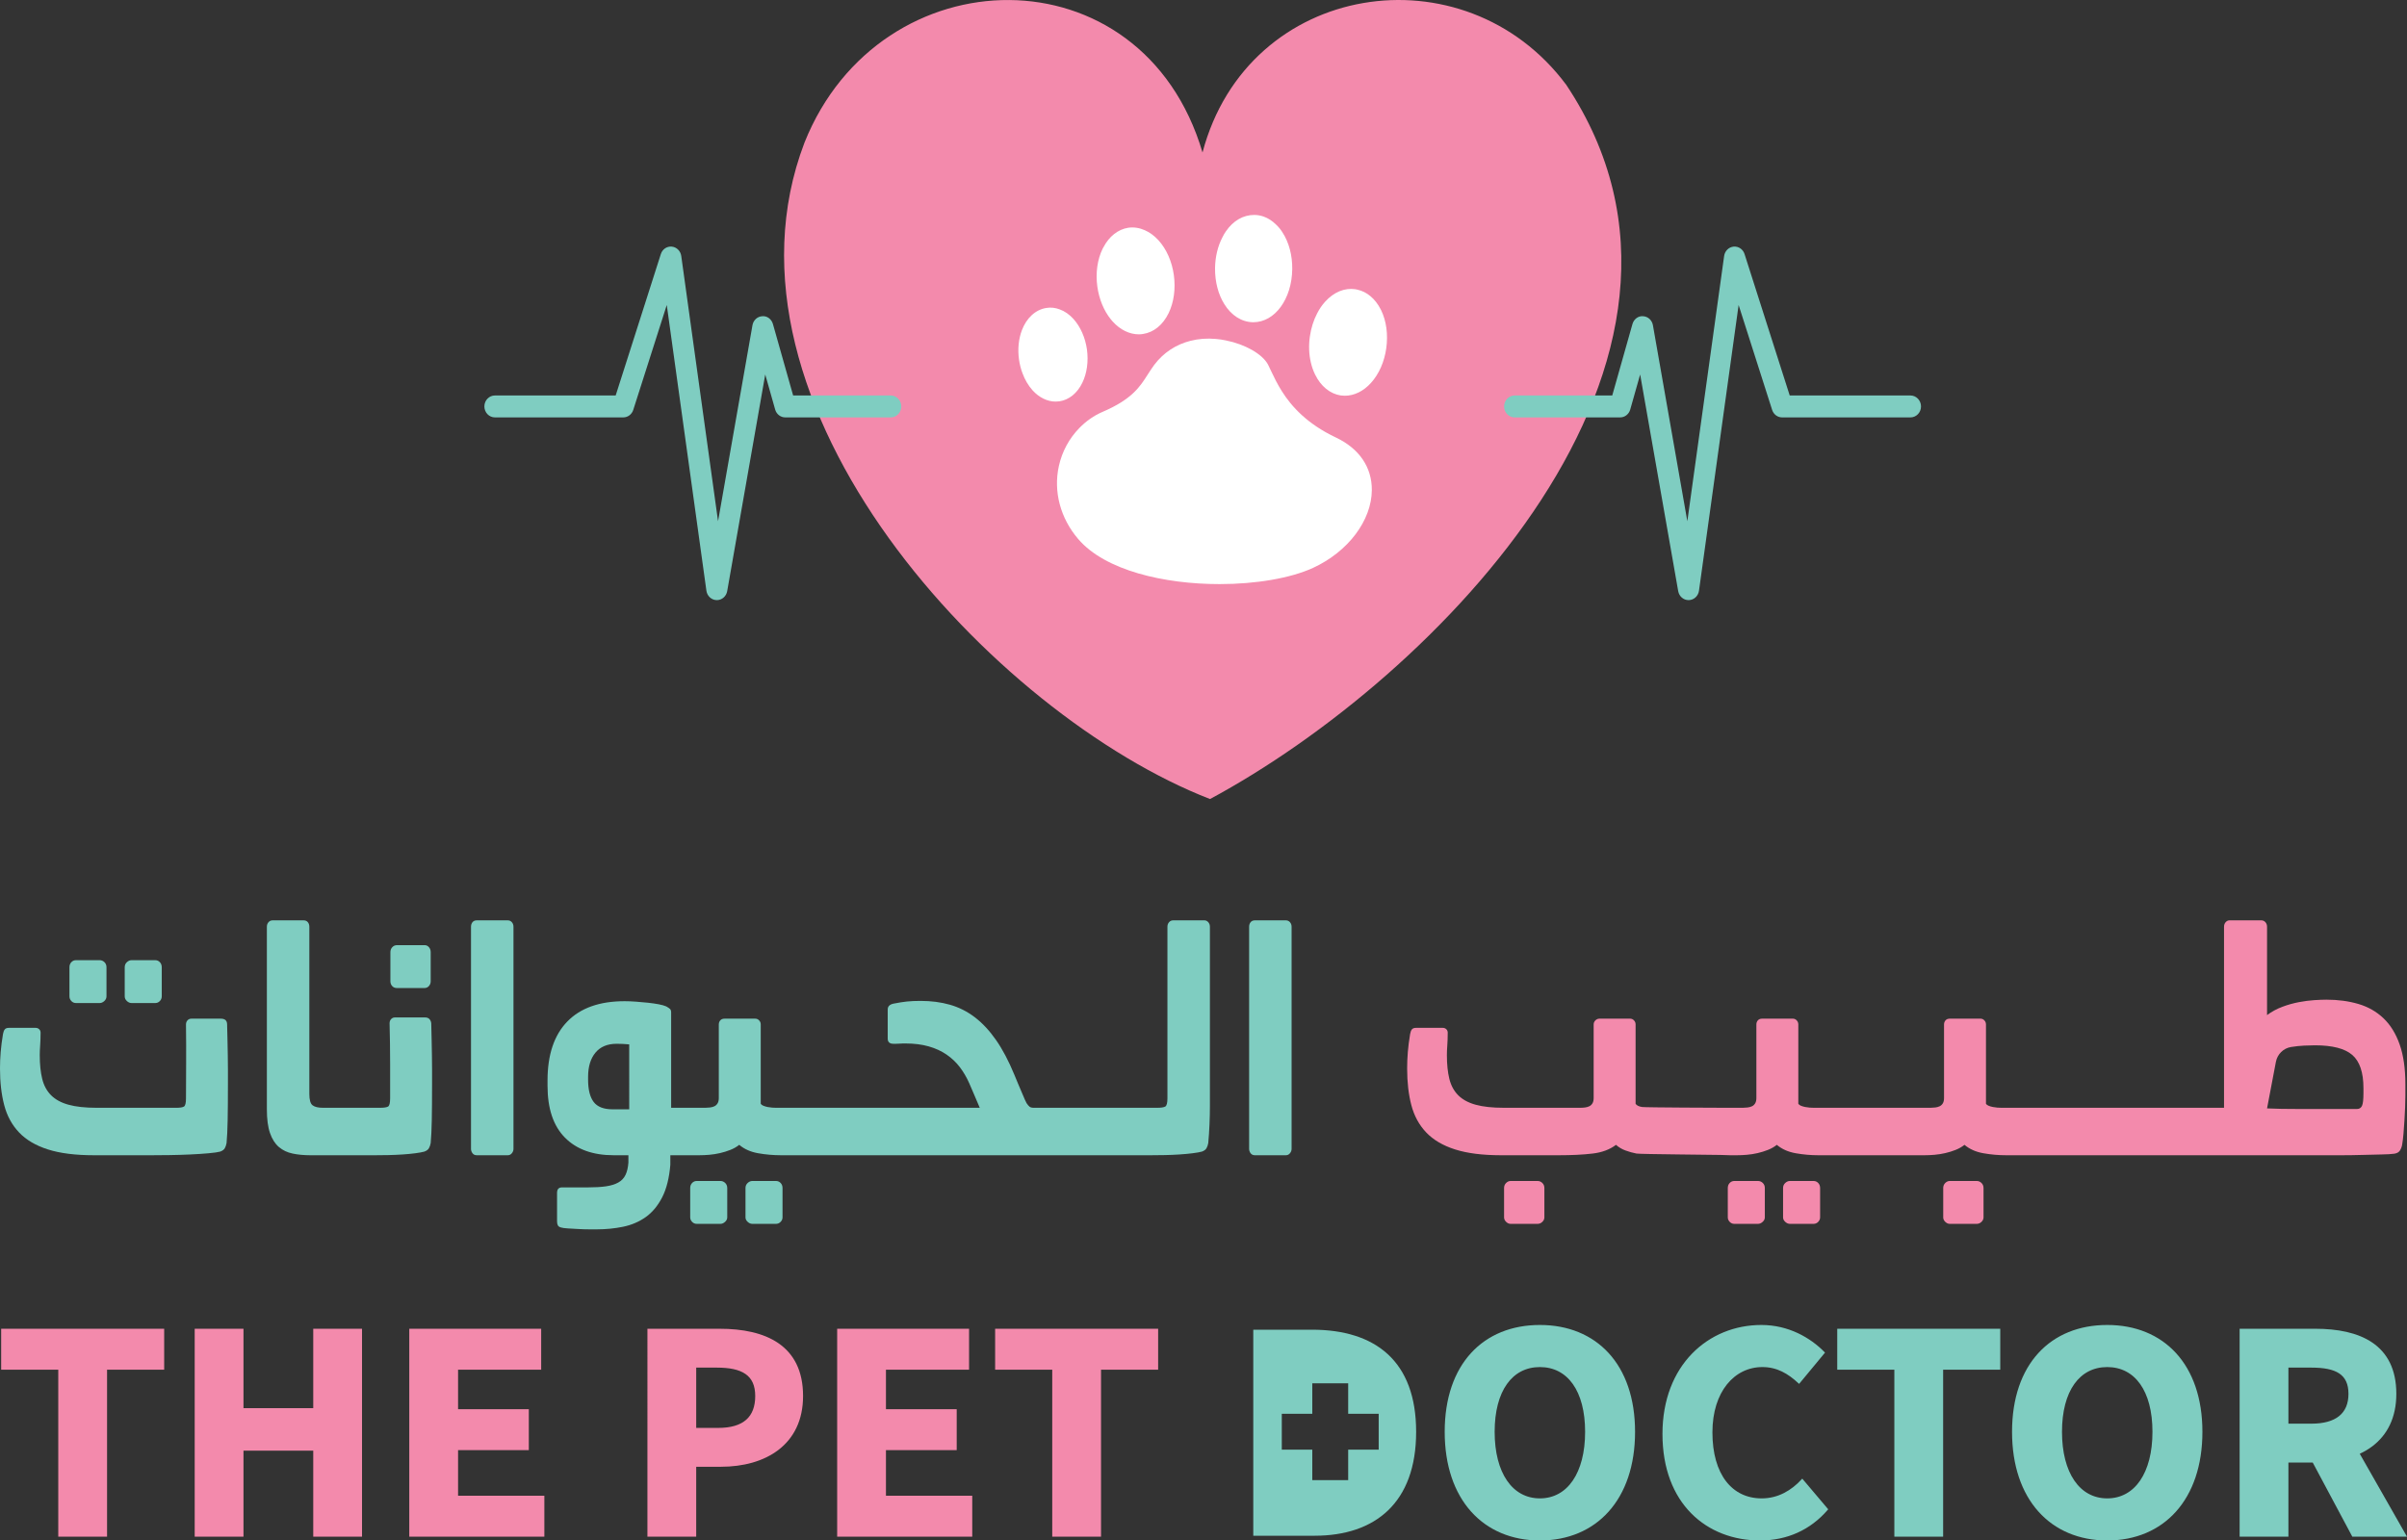 <?xml version="1.0" encoding="utf-8"?>
<!-- Generator: Adobe Illustrator 28.2.0, SVG Export Plug-In . SVG Version: 6.00 Build 0)  -->
<svg version="1.2" baseProfile="tiny" id="Layer_1" xmlns="http://www.w3.org/2000/svg" xmlns:xlink="http://www.w3.org/1999/xlink"
	 x="0px" y="0px" width="237.622px" height="152.124px" viewBox="0 0 237.622 152.124" overflow="visible"
	 xml:space="preserve">
<rect x="0" y="0" width="237.622" height="152.124" fill="#333333" stroke="none"/>
<path fill="#F38AAC" d="M118.714,15.057c4.486-16.962,25.867-20.168,35.914-6.673
	c18.089,27.187-12.969,58.572-35.172,70.522C98.136,70.635,69.528,40.035,79.422,14.077
	C86.894-4.602,112.76-5.101,118.714,15.057"/>
<path fill="#FFFFFF" d="M135.429,48.389c-0.017,3.01-2.344,6.098-5.806,7.691
	c-2.227,1.023-5.647,1.601-9.226,1.601c-5.453,0-11.302-1.339-13.957-4.454
	c-1.764-2.064-2.462-4.698-1.907-7.209c0.319-1.444,1.033-2.739,2.016-3.745
	c0.664-0.682,1.437-1.234,2.319-1.61c2.891-1.242,3.672-2.476,4.429-3.666
	c0.218-0.332,0.42-0.656,0.655-0.971c0.916-1.207,2.143-2.012,3.58-2.371
	c0.781-0.201,1.621-0.263,2.504-0.184c0.336,0.026,0.663,0.079,0.999,0.149
	c1.874,0.376,3.588,1.339,4.143,2.38c0.109,0.21,0.218,0.446,0.344,0.717
	c0.261,0.551,0.58,1.216,1.042,1.943c0.941,1.487,2.487,3.211,5.344,4.558
	C134.185,44.303,135.437,46.132,135.429,48.389"/>
<path fill="#FFFFFF" d="M127.572,26.571c-0.034,2.957-1.714,5.25-3.84,5.25h-0.034
	c-1.142-0.018-2.151-0.692-2.823-1.776c-0.596-0.945-0.941-2.197-0.924-3.579
	c0.017-1.102,0.269-2.161,0.731-3.036c0.092-0.201,0.21-0.394,0.336-0.578
	c0.731-1.067,1.714-1.627,2.807-1.627c0.31,0,0.621,0.061,0.915,0.158
	c0.446,0.157,0.866,0.428,1.236,0.796c0.226,0.21,0.436,0.463,0.621,0.752
	C127.244,23.92,127.589,25.215,127.572,26.571"/>
<path fill="#FFFFFF" d="M136.857,34.372c-0.185,1.347-0.723,2.572-1.512,3.439
	c-0.74,0.822-1.656,1.268-2.572,1.268c-0.143,0-0.277-0.009-0.411-0.026
	c-1.051-0.158-1.975-0.91-2.538-2.074c-0.176-0.358-0.319-0.761-0.412-1.172
	c-0.193-0.805-0.227-1.689-0.101-2.572c0.118-0.823,0.362-1.61,0.723-2.293
	c0.219-0.429,0.479-0.813,0.782-1.146c0.865-0.954,1.924-1.391,2.991-1.234
	c0.067,0.009,0.134,0.027,0.202,0.044c0.932,0.201,1.756,0.893,2.285,1.925
	c0.017,0.026,0.034,0.061,0.05,0.096C136.865,31.695,137.042,33.025,136.857,34.372"/>
<path fill="#FFFFFF" d="M115.372,30.916c-0.571,1.172-1.47,1.907-2.538,2.065
	c-0.134,0.026-0.277,0.035-0.411,0.035c-0.916,0-1.84-0.446-2.58-1.269
	c-0.067-0.07-0.126-0.149-0.193-0.227c-0.681-0.849-1.143-1.978-1.319-3.211
	c-0.185-1.348,0-2.678,0.521-3.745c0.025-0.053,0.05-0.096,0.084-0.149
	c0.554-1.067,1.436-1.767,2.445-1.925c0.554-0.079,1.109,0.009,1.638,0.245
	c0.462,0.202,0.899,0.517,1.286,0.928c0.025,0.026,0.042,0.043,0.067,0.07
	c0.79,0.875,1.328,2.091,1.513,3.438C116.069,28.519,115.885,29.849,115.372,30.916"/>
<path fill="#FFFFFF" d="M106.852,37.793c-0.496,1.032-1.319,1.697-2.26,1.837
	c-0.126,0.018-0.252,0.027-0.37,0.027c-0.823,0-1.638-0.394-2.294-1.12
	c-0.412-0.464-0.748-1.033-0.983-1.671c-0.16-0.42-0.277-0.875-0.345-1.348
	c-0.151-1.059-0.033-2.065,0.278-2.896c0.453-1.199,1.327-2.047,2.437-2.213
	c0.436-0.071,0.882-0.018,1.31,0.148c0.488,0.175,0.95,0.499,1.353,0.945
	c0.689,0.77,1.16,1.838,1.328,3.01C107.465,35.693,107.306,36.857,106.852,37.793"/>
<path fill="#7FCDC1" d="M70.767,59.263h-0.02c-0.509-0.01-0.937-0.403-1.01-0.928l-3.913-28.217
	l-3.308,10.361c-0.141,0.442-0.538,0.74-0.986,0.74H48.858
	c-0.574,0-1.04-0.484-1.04-1.082c0-0.598,0.466-1.083,1.04-1.083h11.922l4.458-13.963
	c0.152-0.477,0.592-0.781,1.079-0.737c0.48,0.044,0.868,0.427,0.937,0.923l3.633,26.197
	l3.398-19.361c0.087-0.494,0.487-0.86,0.968-0.886c0.48-0.049,0.917,0.294,1.053,0.775
	l1.994,7.052h9.636c0.574,0,1.04,0.485,1.04,1.083c0,0.598-0.466,1.082-1.04,1.082
	H77.522c-0.461,0-0.867-0.315-0.997-0.776l-0.98-3.464l-3.756,21.396
	C71.699,58.891,71.268,59.263,70.767,59.263"/>
<path fill="#7FCDC1" d="M166.696,59.263h0.02c0.509-0.01,0.937-0.403,1.01-0.928l3.913-28.217
	l3.308,10.361c0.141,0.442,0.538,0.74,0.986,0.74h12.672
	c0.574,0,1.04-0.484,1.04-1.082c0-0.598-0.466-1.083-1.04-1.083h-11.922l-4.458-13.963
	c-0.152-0.477-0.592-0.781-1.079-0.737c-0.48,0.044-0.868,0.427-0.937,0.923l-3.633,26.197
	l-3.398-19.361c-0.087-0.494-0.487-0.86-0.968-0.886c-0.48-0.049-0.917,0.294-1.053,0.775
	l-1.994,7.052h-9.636c-0.574,0-1.04,0.485-1.04,1.083c0,0.598,0.466,1.082,1.04,1.082
	h10.414c0.461,0,0.867-0.315,0.997-0.776l0.98-3.464l3.756,21.396
	C165.764,58.891,166.195,59.263,166.696,59.263"/>
<path fill="#7FCDC1" d="M7.501,99.053h2.339c0.161,0,0.313-0.065,0.457-0.197
	c0.143-0.13,0.215-0.287,0.215-0.469v-2.872c0-0.202-0.067-0.368-0.202-0.5
	c-0.134-0.13-0.291-0.196-0.47-0.196H7.501c-0.179,0-0.332,0.066-0.457,0.196
	c-0.125,0.132-0.188,0.298-0.188,0.5v2.872c0,0.182,0.063,0.339,0.188,0.469
	C7.169,98.988,7.322,99.053,7.501,99.053"/>
<path fill="#7FCDC1" d="M22.461,102.848c-0.009-0.494-0.023-1.053-0.04-1.679
	c0-0.382-0.207-0.574-0.619-0.574h-2.903c-0.161,0-0.292,0.056-0.39,0.166
	c-0.099,0.111-0.148,0.248-0.148,0.408c0.018,1.372,0.022,2.688,0.014,3.947
	c-0.01,1.26-0.014,2.374-0.014,3.342c0,0.464-0.067,0.736-0.201,0.816
	c-0.135,0.082-0.39,0.122-0.767,0.122H9.544c-1.129,0-2.057-0.101-2.783-0.303
	c-0.726-0.201-1.299-0.514-1.72-0.937s-0.713-0.963-0.874-1.618
	c-0.161-0.655-0.242-1.437-0.242-2.344c0-0.282,0.014-0.605,0.04-0.968
	c0.027-0.363,0.041-0.746,0.041-1.149c0.017-0.182-0.023-0.323-0.121-0.423
	c-0.099-0.101-0.22-0.152-0.363-0.152H0.887c-0.197,0-0.336,0.051-0.416,0.152
	c-0.081,0.1-0.139,0.252-0.175,0.453c-0.108,0.646-0.184,1.24-0.229,1.784
	C0.022,104.436,0,104.98,0,105.524c0,1.351,0.139,2.556,0.417,3.614
	c0.277,1.059,0.766,1.956,1.465,2.692c0.699,0.737,1.649,1.296,2.85,1.679
	c1.2,0.383,2.715,0.574,4.543,0.574h5.672c0.502,0,1.093-0.005,1.774-0.015
	c0.681-0.01,1.358-0.03,2.03-0.06c0.672-0.031,1.286-0.071,1.841-0.121
	c0.556-0.05,0.941-0.106,1.156-0.167c0.216-0.08,0.363-0.191,0.444-0.332
	s0.139-0.313,0.175-0.514c0.054-0.585,0.089-1.336,0.107-2.253
	c0.018-0.918,0.027-2.122,0.027-3.614v-1.407c0-0.433-0.004-0.877-0.013-1.33
	C22.479,103.816,22.47,103.342,22.461,102.848"/>
<path fill="#7FCDC1" d="M12.985,99.053h2.339c0.179,0,0.331-0.065,0.457-0.197
	c0.125-0.13,0.188-0.287,0.188-0.469v-2.872c0-0.202-0.063-0.368-0.188-0.5
	c-0.126-0.13-0.278-0.196-0.457-0.196h-2.339c-0.161,0-0.314,0.066-0.457,0.196
	c-0.144,0.132-0.215,0.298-0.215,0.5v2.872c0,0.182,0.071,0.339,0.215,0.469
	C12.671,98.988,12.824,99.053,12.985,99.053"/>
<path fill="#7FCDC1" d="M42.613,102.757c-0.009-0.514-0.023-1.084-0.04-1.709
	c-0.018-0.161-0.077-0.297-0.175-0.408c-0.099-0.11-0.247-0.166-0.443-0.166h-2.958
	c-0.161,0-0.291,0.056-0.389,0.166c-0.099,0.111-0.148,0.247-0.148,0.408
	c0.035,1.392,0.054,2.733,0.054,4.022v3.388c0,0.464-0.068,0.736-0.202,0.816
	c-0.135,0.081-0.399,0.121-0.793,0.121h-4.641h-0.215h-0.78
	c-0.466,0-0.806-0.08-1.021-0.242c-0.215-0.161-0.323-0.534-0.323-1.119V91.522
	c0-0.182-0.049-0.333-0.148-0.454c-0.098-0.121-0.238-0.181-0.416-0.181h-3.065
	c-0.161,0-0.296,0.06-0.403,0.181c-0.108,0.121-0.162,0.272-0.162,0.454v18.024
	c0,0.968,0.103,1.75,0.309,2.344c0.206,0.595,0.498,1.054,0.874,1.376
	c0.377,0.323,0.829,0.54,1.358,0.65c0.528,0.112,1.116,0.167,1.761,0.167h2.016h0.215
	h4.13c0.394,0,0.833-0.005,1.317-0.015c0.484-0.01,0.955-0.031,1.412-0.061
	c0.457-0.03,0.877-0.07,1.263-0.121c0.385-0.05,0.686-0.106,0.901-0.166
	c0.215-0.08,0.363-0.191,0.443-0.333c0.081-0.14,0.139-0.312,0.175-0.514
	c0.054-0.584,0.089-1.335,0.107-2.253c0.018-0.917,0.027-2.121,0.027-3.614v-1.437
	c0-0.453-0.004-0.907-0.013-1.361C42.631,103.755,42.622,103.271,42.613,102.757"/>
<path fill="#7FCDC1" d="M39.185,97.571h2.715c0.179,0,0.327-0.065,0.444-0.196
	c0.116-0.131,0.175-0.288,0.175-0.469V94.033c0-0.202-0.059-0.368-0.175-0.499
	c-0.117-0.131-0.256-0.197-0.417-0.197h-2.742c-0.179,0-0.332,0.066-0.457,0.197
	s-0.188,0.297-0.188,0.499v2.873c0,0.181,0.058,0.338,0.175,0.469
	C38.831,97.506,38.988,97.571,39.185,97.571"/>
<path fill="#7FCDC1" d="M50.127,90.887h-3.065c-0.179,0-0.318,0.06-0.416,0.181
	c-0.099,0.121-0.148,0.273-0.148,0.454v21.926c0,0.161,0.049,0.308,0.148,0.438
	c0.098,0.132,0.237,0.197,0.416,0.197h3.065c0.162,0,0.296-0.065,0.404-0.197
	c0.107-0.13,0.16-0.277,0.16-0.438V91.522c0-0.181-0.053-0.333-0.16-0.454
	C50.423,90.947,50.289,90.887,50.127,90.887"/>
<path fill="#7FCDC1" d="M71.122,116.624h-2.339c-0.179,0-0.331,0.065-0.457,0.196
	c-0.125,0.131-0.188,0.298-0.188,0.499v2.904c0,0.161,0.063,0.307,0.188,0.438
	c0.126,0.131,0.278,0.197,0.457,0.197h2.339c0.161,0,0.313-0.066,0.457-0.197
	c0.143-0.131,0.215-0.277,0.215-0.438v-2.904c0-0.201-0.067-0.368-0.201-0.499
	C71.458,116.689,71.301,116.624,71.122,116.624"/>
<path fill="#7FCDC1" d="M76.607,116.624h-2.339c-0.161,0-0.314,0.065-0.457,0.196
	c-0.144,0.131-0.215,0.298-0.215,0.499v2.904c0,0.161,0.071,0.307,0.215,0.438
	c0.143,0.131,0.296,0.197,0.457,0.197h2.339c0.179,0,0.331-0.066,0.457-0.197
	c0.125-0.131,0.188-0.277,0.188-0.438v-2.904c0-0.201-0.063-0.368-0.188-0.499
	C76.938,116.689,76.786,116.624,76.607,116.624"/>
<path fill="#7FCDC1" d="M62.117,109.547h-1.64c-0.879,0-1.502-0.242-1.869-0.726
	c-0.367-0.484-0.551-1.22-0.551-2.208v-0.272c0-1.008,0.242-1.804,0.726-2.389
	c0.484-0.585,1.183-0.877,2.097-0.877c0.197,0,0.403,0.005,0.618,0.015
	c0.215,0.01,0.421,0.025,0.619,0.045V109.547z M118.906,90.887h-3.092
	c-0.161,0-0.296,0.06-0.403,0.181c-0.108,0.121-0.161,0.273-0.161,0.454v16.936
	c0,0.464-0.072,0.736-0.215,0.816c-0.144,0.081-0.404,0.121-0.78,0.121h-11.914h-0.215
	h-0.081c-0.179,0-0.313-0.035-0.403-0.106c-0.089-0.07-0.188-0.185-0.295-0.347
	c-0.09-0.161-0.216-0.439-0.377-0.832c-0.161-0.393-0.313-0.751-0.457-1.074
	l-0.376-0.907c-0.556-1.35-1.156-2.49-1.801-3.417c-0.645-0.927-1.344-1.679-2.097-2.253
	c-0.753-0.575-1.573-0.988-2.46-1.24c-0.887-0.252-1.851-0.378-2.89-0.378
	c-0.52,0-0.972,0.02-1.357,0.06c-0.386,0.041-0.829,0.112-1.331,0.212
	c-0.376,0.081-0.564,0.272-0.564,0.575v2.873c0,0.343,0.188,0.514,0.564,0.514h0.269
	c0.107,0,0.224-0.005,0.349-0.015c0.125-0.011,0.237-0.016,0.336-0.016h0.229
	c0.86,0,1.626,0.096,2.298,0.288c0.672,0.192,1.264,0.464,1.774,0.816
	c0.511,0.353,0.946,0.767,1.304,1.24c0.359,0.474,0.663,0.994,0.914,1.558l0.457,1.058
	l0.592,1.391h-19.283h-0.215h-0.618c-0.108,0-0.234-0.004-0.377-0.015
	c-0.143-0.01-0.291-0.03-0.443-0.06c-0.152-0.031-0.292-0.071-0.417-0.121
	s-0.215-0.116-0.269-0.197v-7.833c0-0.16-0.053-0.297-0.161-0.408
	c-0.108-0.111-0.233-0.166-0.376-0.166H71.526c-0.179,0-0.319,0.055-0.417,0.166
	c-0.099,0.111-0.148,0.248-0.148,0.408v7.259c0,0.222-0.04,0.398-0.121,0.529
	c-0.08,0.131-0.184,0.227-0.309,0.287c-0.126,0.061-0.269,0.101-0.43,0.121
	c-0.161,0.02-0.314,0.03-0.457,0.03H68.595h-0.214h-2.125v-9.405
	c0-0.161-0.036-0.277-0.107-0.348c-0.072-0.07-0.198-0.156-0.376-0.257
	c-0.18-0.08-0.43-0.151-0.753-0.212c-0.323-0.06-0.672-0.11-1.049-0.151
	c-0.376-0.04-0.77-0.075-1.183-0.105c-0.412-0.031-0.788-0.046-1.128-0.046
	c-2.474,0-4.36,0.671-5.659,2.011c-1.3,1.341-1.949,3.282-1.949,5.822v0.514
	c0,2.258,0.573,3.967,1.72,5.126c1.147,1.159,2.751,1.739,4.812,1.739h1.452v0.726
	c-0.036,0.484-0.13,0.887-0.282,1.21c-0.153,0.322-0.39,0.574-0.713,0.755
	c-0.322,0.182-0.73,0.307-1.223,0.379c-0.493,0.07-1.089,0.105-1.788,0.105h-2.553
	c-0.323,0-0.484,0.182-0.484,0.545v2.812c0,0.162,0.026,0.292,0.08,0.394
	c0.054,0.1,0.161,0.171,0.323,0.211c0.125,0.04,0.354,0.071,0.685,0.091
	c0.332,0.02,0.681,0.04,1.049,0.06c0.367,0.02,0.721,0.031,1.062,0.031h0.725
	c0.896,0,1.761-0.086,2.595-0.257c0.833-0.172,1.577-0.49,2.231-0.953
	c0.654-0.464,1.196-1.115,1.626-1.951c0.43-0.837,0.699-1.91,0.807-3.221v-0.937h2.205
	h0.214h0.431c0.322,0,0.659-0.015,1.008-0.045c0.349-0.031,0.699-0.086,1.048-0.167
	c0.35-0.08,0.69-0.186,1.022-0.317c0.331-0.131,0.622-0.297,0.874-0.499
	c0.501,0.423,1.124,0.701,1.868,0.831c0.743,0.132,1.492,0.197,2.245,0.197h0.134h0.215
	h24.686h0.215h11.296c0.394,0,0.842-0.005,1.344-0.015
	c0.501-0.01,0.985-0.03,1.451-0.061c0.466-0.03,0.901-0.07,1.304-0.121
	c0.404-0.05,0.713-0.106,0.928-0.166c0.215-0.08,0.363-0.191,0.443-0.333
	c0.081-0.14,0.139-0.312,0.175-0.514c0.054-0.584,0.094-1.194,0.121-1.829
	s0.041-1.255,0.041-1.86V91.522c0-0.181-0.054-0.333-0.162-0.454
	C119.175,90.947,119.049,90.887,118.906,90.887"/>
<path fill="#7FCDC1" d="M127.347,91.068c-0.107-0.121-0.242-0.181-0.403-0.181h-3.065
	c-0.179,0-0.318,0.06-0.416,0.181c-0.099,0.121-0.148,0.272-0.148,0.454v21.926
	c0,0.161,0.049,0.307,0.148,0.438c0.098,0.131,0.237,0.197,0.416,0.197h3.065
	c0.161,0,0.296-0.066,0.403-0.197c0.108-0.131,0.161-0.277,0.161-0.438V91.523
	C127.508,91.341,127.455,91.189,127.347,91.068"/>
<path fill="#F38AAC" d="M151.791,116.624h-2.661c-0.162,0-0.31,0.065-0.444,0.196
	s-0.202,0.298-0.202,0.499v2.904c0,0.161,0.068,0.307,0.202,0.438
	c0.134,0.131,0.282,0.197,0.444,0.197h2.661c0.179,0,0.336-0.066,0.47-0.197
	c0.135-0.131,0.202-0.277,0.202-0.438v-2.904c0-0.201-0.067-0.368-0.202-0.499
	C152.127,116.689,151.97,116.624,151.791,116.624"/>
<path fill="#F38AAC" d="M179.038,116.624h-2.339c-0.161,0-0.314,0.065-0.457,0.196
	c-0.144,0.131-0.215,0.298-0.215,0.499v2.904c0,0.161,0.071,0.307,0.215,0.438
	c0.143,0.131,0.296,0.197,0.457,0.197h2.339c0.179,0,0.331-0.066,0.457-0.197
	c0.125-0.131,0.188-0.277,0.188-0.438v-2.904c0-0.201-0.063-0.368-0.188-0.499
	C179.369,116.689,179.217,116.624,179.038,116.624"/>
<path fill="#F38AAC" d="M173.554,116.624h-2.339c-0.179,0-0.331,0.065-0.457,0.196
	c-0.125,0.131-0.188,0.298-0.188,0.499v2.904c0,0.161,0.063,0.307,0.188,0.438
	c0.126,0.131,0.278,0.197,0.457,0.197h2.339c0.161,0,0.313-0.066,0.457-0.197
	c0.144-0.131,0.215-0.277,0.215-0.438v-2.904c0-0.201-0.067-0.368-0.201-0.499
	C173.89,116.689,173.733,116.624,173.554,116.624"/>
<path fill="#F38AAC" d="M195.144,116.624h-2.661c-0.162,0-0.309,0.065-0.444,0.196
	c-0.134,0.131-0.202,0.298-0.202,0.499v2.904c0,0.161,0.068,0.307,0.202,0.438
	c0.135,0.131,0.282,0.197,0.444,0.197h2.661c0.179,0,0.336-0.066,0.47-0.197
	c0.135-0.131,0.202-0.277,0.202-0.438v-2.904c0-0.201-0.067-0.368-0.202-0.499
	C195.48,116.689,195.323,116.624,195.144,116.624"/>
<path fill="#F38AAC" d="M233.323,107.944c0,0.645-0.05,1.069-0.148,1.27
	c-0.099,0.201-0.265,0.302-0.498,0.302h-5.618c-0.682,0-1.3-0.005-1.855-0.015
	c-0.556-0.01-1.022-0.025-1.398-0.045l0.874-4.598c0.143-0.752,0.737-1.34,1.492-1.464
	c0.005,0,0.009-0.001,0.013-0.002c0.439-0.07,0.865-0.116,1.277-0.136
	c0.412-0.02,0.771-0.03,1.076-0.03c1.72,0,2.947,0.317,3.683,0.952
	c0.734,0.635,1.102,1.729,1.102,3.282V107.944z M236.898,103.144
	c-0.376-1.071-0.91-1.934-1.599-2.591c-0.69-0.656-1.515-1.126-2.474-1.409
	c-0.959-0.282-2.012-0.424-3.158-0.424c-0.323,0-0.722,0.015-1.197,0.046
	c-0.475,0.03-0.981,0.096-1.518,0.198c-0.538,0.101-1.081,0.253-1.627,0.456
	c-0.547,0.204-1.053,0.477-1.519,0.822v-8.721c0-0.181-0.054-0.332-0.161-0.453
	c-0.108-0.121-0.242-0.181-0.403-0.181h-3.146c-0.143,0-0.269,0.06-0.376,0.181
	c-0.108,0.121-0.161,0.272-0.161,0.454v17.873h-21.162h-0.215h-0.618
	c-0.108,0-0.233-0.004-0.377-0.015c-0.143-0.01-0.291-0.03-0.443-0.06
	c-0.153-0.031-0.292-0.071-0.417-0.121c-0.126-0.051-0.215-0.116-0.269-0.197v-7.833
	c0-0.161-0.053-0.297-0.161-0.408c-0.107-0.111-0.233-0.166-0.376-0.166h-3.038
	c-0.179,0-0.318,0.055-0.417,0.166c-0.098,0.111-0.148,0.247-0.148,0.408v7.259
	c0,0.221-0.04,0.398-0.12,0.529c-0.081,0.131-0.185,0.227-0.31,0.287
	c-0.125,0.061-0.269,0.101-0.43,0.121c-0.161,0.02-0.314,0.03-0.457,0.03h-10.73h-0.215
	h-0.618c-0.108,0-0.233-0.004-0.377-0.015c-0.143-0.01-0.291-0.03-0.443-0.06
	c-0.152-0.031-0.292-0.071-0.417-0.121c-0.125-0.051-0.215-0.116-0.269-0.197v-7.833
	c0-0.161-0.053-0.297-0.161-0.408c-0.108-0.111-0.233-0.166-0.376-0.166h-3.038
	c-0.179,0-0.319,0.055-0.417,0.166c-0.099,0.111-0.148,0.247-0.148,0.408v7.259
	c0,0.221-0.04,0.398-0.121,0.529c-0.08,0.131-0.183,0.227-0.309,0.287
	c-0.125,0.061-0.269,0.101-0.43,0.121c-0.161,0.02-0.314,0.03-0.457,0.03h-1.048h-0.215
	h-0.699c-0.215,0-7.677-0.025-7.999-0.075c-0.323-0.05-0.538-0.156-0.645-0.318v-7.833
	c0-0.161-0.054-0.297-0.162-0.408c-0.107-0.111-0.233-0.166-0.376-0.166h-3.038
	c-0.143,0-0.273,0.055-0.39,0.166c-0.116,0.111-0.175,0.247-0.175,0.408v7.259
	c0,0.221-0.04,0.398-0.12,0.529c-0.081,0.131-0.184,0.227-0.309,0.287
	c-0.126,0.061-0.265,0.101-0.417,0.121c-0.153,0.02-0.309,0.03-0.471,0.03h-7.554
	c-1.129,0-2.056-0.1-2.782-0.302c-0.726-0.201-1.3-0.514-1.721-0.937
	c-0.421-0.424-0.712-0.963-0.873-1.619c-0.162-0.654-0.242-1.436-0.242-2.343
	c0-0.283,0.013-0.605,0.04-0.968c0.027-0.363,0.04-0.746,0.04-1.149
	c0.018-0.182-0.022-0.323-0.121-0.424c-0.098-0.101-0.219-0.151-0.362-0.151h-2.635
	c-0.198,0-0.336,0.05-0.417,0.151c-0.081,0.101-0.139,0.253-0.175,0.454
	c-0.107,0.646-0.183,1.24-0.228,1.784c-0.045,0.545-0.067,1.089-0.067,1.633
	c0,1.351,0.138,2.556,0.416,3.614c0.278,1.059,0.767,1.956,1.465,2.692
	c0.699,0.736,1.649,1.296,2.85,1.678c1.201,0.384,2.715,0.575,4.543,0.575h5.673
	c1.308,0,2.428-0.055,3.36-0.167c0.932-0.11,1.702-0.397,2.312-0.861
	c0.269,0.242,0.582,0.428,0.941,0.559c0.358,0.132,0.721,0.232,1.089,0.302
	c0.367,0.071,7.922,0.117,8.281,0.137c0.358,0.02,0.681,0.03,0.968,0.03h0.215h0.43
	c0.322,0,0.658-0.015,1.008-0.046c0.35-0.03,0.699-0.085,1.048-0.166
	c0.35-0.08,0.69-0.186,1.022-0.317c0.331-0.131,0.622-0.297,0.874-0.499
	c0.501,0.423,1.124,0.701,1.868,0.831c0.743,0.132,1.492,0.197,2.245,0.197h0.134h0.215
	h10.112c0.322,0,0.658-0.015,1.008-0.046c0.349-0.03,0.699-0.085,1.048-0.166
	c0.35-0.08,0.69-0.186,1.022-0.317c0.331-0.131,0.622-0.297,0.873-0.499
	c0.502,0.423,1.125,0.701,1.869,0.831c0.744,0.132,1.492,0.197,2.245,0.197h0.134h0.215
	h31.243h1.532c0.645,0,1.308-0.01,1.989-0.03c0.681-0.02,1.318-0.035,1.909-0.046
	c0.591-0.01,1.022-0.035,1.29-0.075c0.269-0.04,0.458-0.146,0.565-0.318
	c0.108-0.172,0.179-0.359,0.215-0.561c0.054-0.303,0.098-0.666,0.134-1.091
	c0.036-0.424,0.068-0.859,0.094-1.303c0.028-0.445,0.05-0.884,0.068-1.318
	c0.017-0.434,0.026-0.823,0.026-1.167v-1.091
	C237.462,105.528,237.274,104.215,236.898,103.144"/>
<polygon fill="#F38AAC" points="5.845,135.168 0.207,135.168 0.207,131.31 16.115,131.31 
	16.115,135.168 10.476,135.168 10.476,151.657 5.845,151.657 "/>
<polygon fill="none" stroke="#F38AAC" stroke-width="0.185" stroke-miterlimit="10" points="5.845,135.168 
	0.207,135.168 0.207,131.31 16.115,131.31 16.115,135.168 10.476,135.168 10.476,151.657 
	5.845,151.657 "/>
<polygon fill="#F38AAC" points="19.313,131.31 23.944,131.31 23.944,139.151 31.016,139.151 
	31.016,131.31 35.647,131.31 35.647,151.657 31.016,151.657 31.016,143.163 23.944,143.163 
	23.944,151.657 19.313,151.657 "/>
<polygon fill="none" stroke="#F38AAC" stroke-width="0.185" stroke-miterlimit="10" points="19.313,131.31 
	23.944,131.31 23.944,139.151 31.016,139.151 31.016,131.31 35.647,131.31 35.647,151.657 
	31.016,151.657 31.016,143.163 23.944,143.163 23.944,151.657 19.313,151.657 "/>
<polygon fill="#F38AAC" points="40.497,131.31 53.333,131.31 53.333,135.168 45.128,135.168 
	45.128,139.254 52.113,139.254 52.113,143.111 45.128,143.111 45.128,147.799 53.647,147.799 
	53.647,151.657 40.497,151.657 "/>
<polygon fill="none" stroke="#F38AAC" stroke-width="0.185" stroke-miterlimit="10" points="40.497,131.31 
	53.333,131.31 53.333,135.168 45.128,135.168 45.128,139.254 52.113,139.254 52.113,143.111 
	45.128,143.111 45.128,147.799 53.647,147.799 53.647,151.657 40.497,151.657 "/>
<path fill="#F38AAC" d="M70.897,141.101c2.547,0,3.752-1.127,3.752-3.246
	c0-2.129-1.372-2.893-3.878-2.893h-2.133v6.139H70.897z M64.007,131.31h7.038
	c4.507,0,8.142,1.601,8.142,6.545c0,4.783-3.676,6.898-8.017,6.898h-2.532v6.904h-4.631
	V131.31z"/>
<path fill="none" stroke="#F38AAC" stroke-width="0.185" stroke-miterlimit="10" d="M70.897,141.101
	c2.547,0,3.752-1.127,3.752-3.246c0-2.129-1.372-2.893-3.878-2.893h-2.133v6.139H70.897z
	 M64.007,131.31h7.038c4.507,0,8.142,1.601,8.142,6.545c0,4.783-3.676,6.898-8.017,6.898
	h-2.532v6.904h-4.631V131.31z"/>
<polygon fill="#F38AAC" points="82.739,131.31 95.575,131.31 95.575,135.168 87.37,135.168 
	87.37,139.254 94.355,139.254 94.355,143.111 87.37,143.111 87.37,147.799 95.889,147.799 
	95.889,151.657 82.739,151.657 "/>
<polygon fill="none" stroke="#F38AAC" stroke-width="0.185" stroke-miterlimit="10" points="82.739,131.31 
	95.575,131.31 95.575,135.168 87.37,135.168 87.37,139.254 94.355,139.254 94.355,143.111 
	87.37,143.111 87.37,147.799 95.889,147.799 95.889,151.657 82.739,151.657 "/>
<polygon fill="#F38AAC" points="103.971,135.168 98.333,135.168 98.333,131.31 114.241,131.31 
	114.241,135.168 108.602,135.168 108.602,151.657 103.971,151.657 "/>
<polygon fill="none" stroke="#F38AAC" stroke-width="0.185" stroke-miterlimit="10" points="103.971,135.168 
	98.333,135.168 98.333,131.31 114.241,131.31 114.241,135.168 108.602,135.168 
	108.602,151.657 103.971,151.657 "/>
<path fill="#7FCDC1" d="M156.577,141.396c0-4.08-1.763-6.488-4.558-6.488s-4.558,2.408-4.558,6.488
	c0,4.079,1.763,6.664,4.558,6.664S156.577,145.475,156.577,141.396 M142.715,141.396
	c0-6.648,3.779-10.46,9.304-10.46c5.524,0,9.304,3.838,9.304,10.46
	c0,6.648-3.78,10.636-9.304,10.636C146.494,152.032,142.715,148.044,142.715,141.396"/>
<path fill="none" stroke="#7FCDC1" stroke-width="0.185" stroke-miterlimit="10" d="M156.577,141.396
	c0-4.08-1.763-6.488-4.558-6.488s-4.558,2.408-4.558,6.488c0,4.079,1.763,6.664,4.558,6.664
	S156.577,145.475,156.577,141.396z M142.715,141.396c0-6.648,3.779-10.46,9.304-10.46
	c5.524,0,9.304,3.838,9.304,10.46c0,6.648-3.78,10.636-9.304,10.636
	C146.494,152.032,142.715,148.044,142.715,141.396z"/>
<path fill="#7FCDC1" d="M164.213,141.602c0-6.751,4.493-10.666,9.67-10.666
	c2.648,0,4.781,1.238,6.161,2.641l-2.442,2.95c-1.028-0.951-2.133-1.619-3.616-1.619
	c-2.809,0-5.027,2.46-5.027,6.54c0,4.182,1.959,6.613,4.954,6.613
	c1.682,0,3.005-0.823,4.007-1.902l2.442,2.888c-1.701,1.964-3.965,2.985-6.616,2.985
	C168.551,152.032,164.213,148.456,164.213,141.602"/>
<path fill="none" stroke="#7FCDC1" stroke-width="0.185" stroke-miterlimit="10" d="M164.213,141.602
	c0-6.751,4.493-10.666,9.67-10.666c2.648,0,4.781,1.238,6.161,2.641l-2.442,2.95
	c-1.028-0.951-2.133-1.619-3.616-1.619c-2.809,0-5.027,2.46-5.027,6.54
	c0,4.182,1.959,6.613,4.954,6.613c1.682,0,3.005-0.823,4.007-1.902l2.442,2.888
	c-1.701,1.964-3.965,2.985-6.616,2.985C168.551,152.032,164.213,148.456,164.213,141.602z"/>
<polygon fill="#7FCDC1" points="187.105,135.168 181.467,135.168 181.467,131.31 197.375,131.31 
	197.375,135.168 191.736,135.168 191.736,151.657 187.105,151.657 "/>
<polygon fill="none" stroke="#7FCDC1" stroke-width="0.185" stroke-miterlimit="10" points="187.105,135.168 
	181.467,135.168 181.467,131.31 197.375,131.31 197.375,135.168 191.736,135.168 
	191.736,151.657 187.105,151.657 "/>
<path fill="#7FCDC1" d="M212.586,141.396c0-4.08-1.764-6.488-4.558-6.488
	c-2.795,0-4.558,2.408-4.558,6.488c0,4.079,1.763,6.664,4.558,6.664
	C210.822,148.06,212.586,145.475,212.586,141.396 M198.724,141.396
	c0-6.648,3.779-10.46,9.304-10.46s9.304,3.838,9.304,10.46
	c0,6.648-3.779,10.636-9.304,10.636S198.724,148.044,198.724,141.396"/>
<path fill="none" stroke="#7FCDC1" stroke-width="0.185" stroke-miterlimit="10" d="M212.586,141.396
	c0-4.08-1.764-6.488-4.558-6.488c-2.795,0-4.558,2.408-4.558,6.488
	c0,4.079,1.763,6.664,4.558,6.664C210.822,148.06,212.586,145.475,212.586,141.396z
	 M198.724,141.396c0-6.648,3.779-10.46,9.304-10.46s9.304,3.838,9.304,10.46
	c0,6.648-3.779,10.636-9.304,10.636S198.724,148.044,198.724,141.396z"/>
<path fill="#7FCDC1" d="M227.722,143.122l3.203-2.943l6.538,11.478h-5.183L227.722,143.122z
	 M228.192,140.682c2.436,0,3.744-1.035,3.744-3.036c0-2.012-1.308-2.684-3.744-2.684h-2.37
	v5.72H228.192z M221.191,131.31h7.378c4.345,0,7.906,1.498,7.906,6.336
	c0,4.676-3.561,6.689-7.906,6.689h-2.747v7.322h-4.631V131.31z"/>
<path fill="none" stroke="#7FCDC1" stroke-width="0.185" stroke-miterlimit="10" d="M227.722,143.122l3.203-2.943
	l6.538,11.478h-5.183L227.722,143.122z M228.192,140.682c2.436,0,3.744-1.035,3.744-3.036
	c0-2.012-1.308-2.684-3.744-2.684h-2.37v5.72H228.192z M221.191,131.31h7.378
	c4.345,0,7.906,1.498,7.906,6.336c0,4.676-3.561,6.689-7.906,6.689h-2.747v7.322h-4.631
	V131.31z"/>
<path fill="#7FCDC1" d="M136.106,143.156h-3.012v3.011h-3.543v-3.011h-3.011v-3.543h3.011v-3.012
	h3.543v3.012h3.012V143.156z M129.516,131.31h-5.791v20.347h6.05
	c5.997,0,10.028-3.268,10.028-10.262C139.803,134.402,135.772,131.31,129.516,131.31"/>
</svg>
